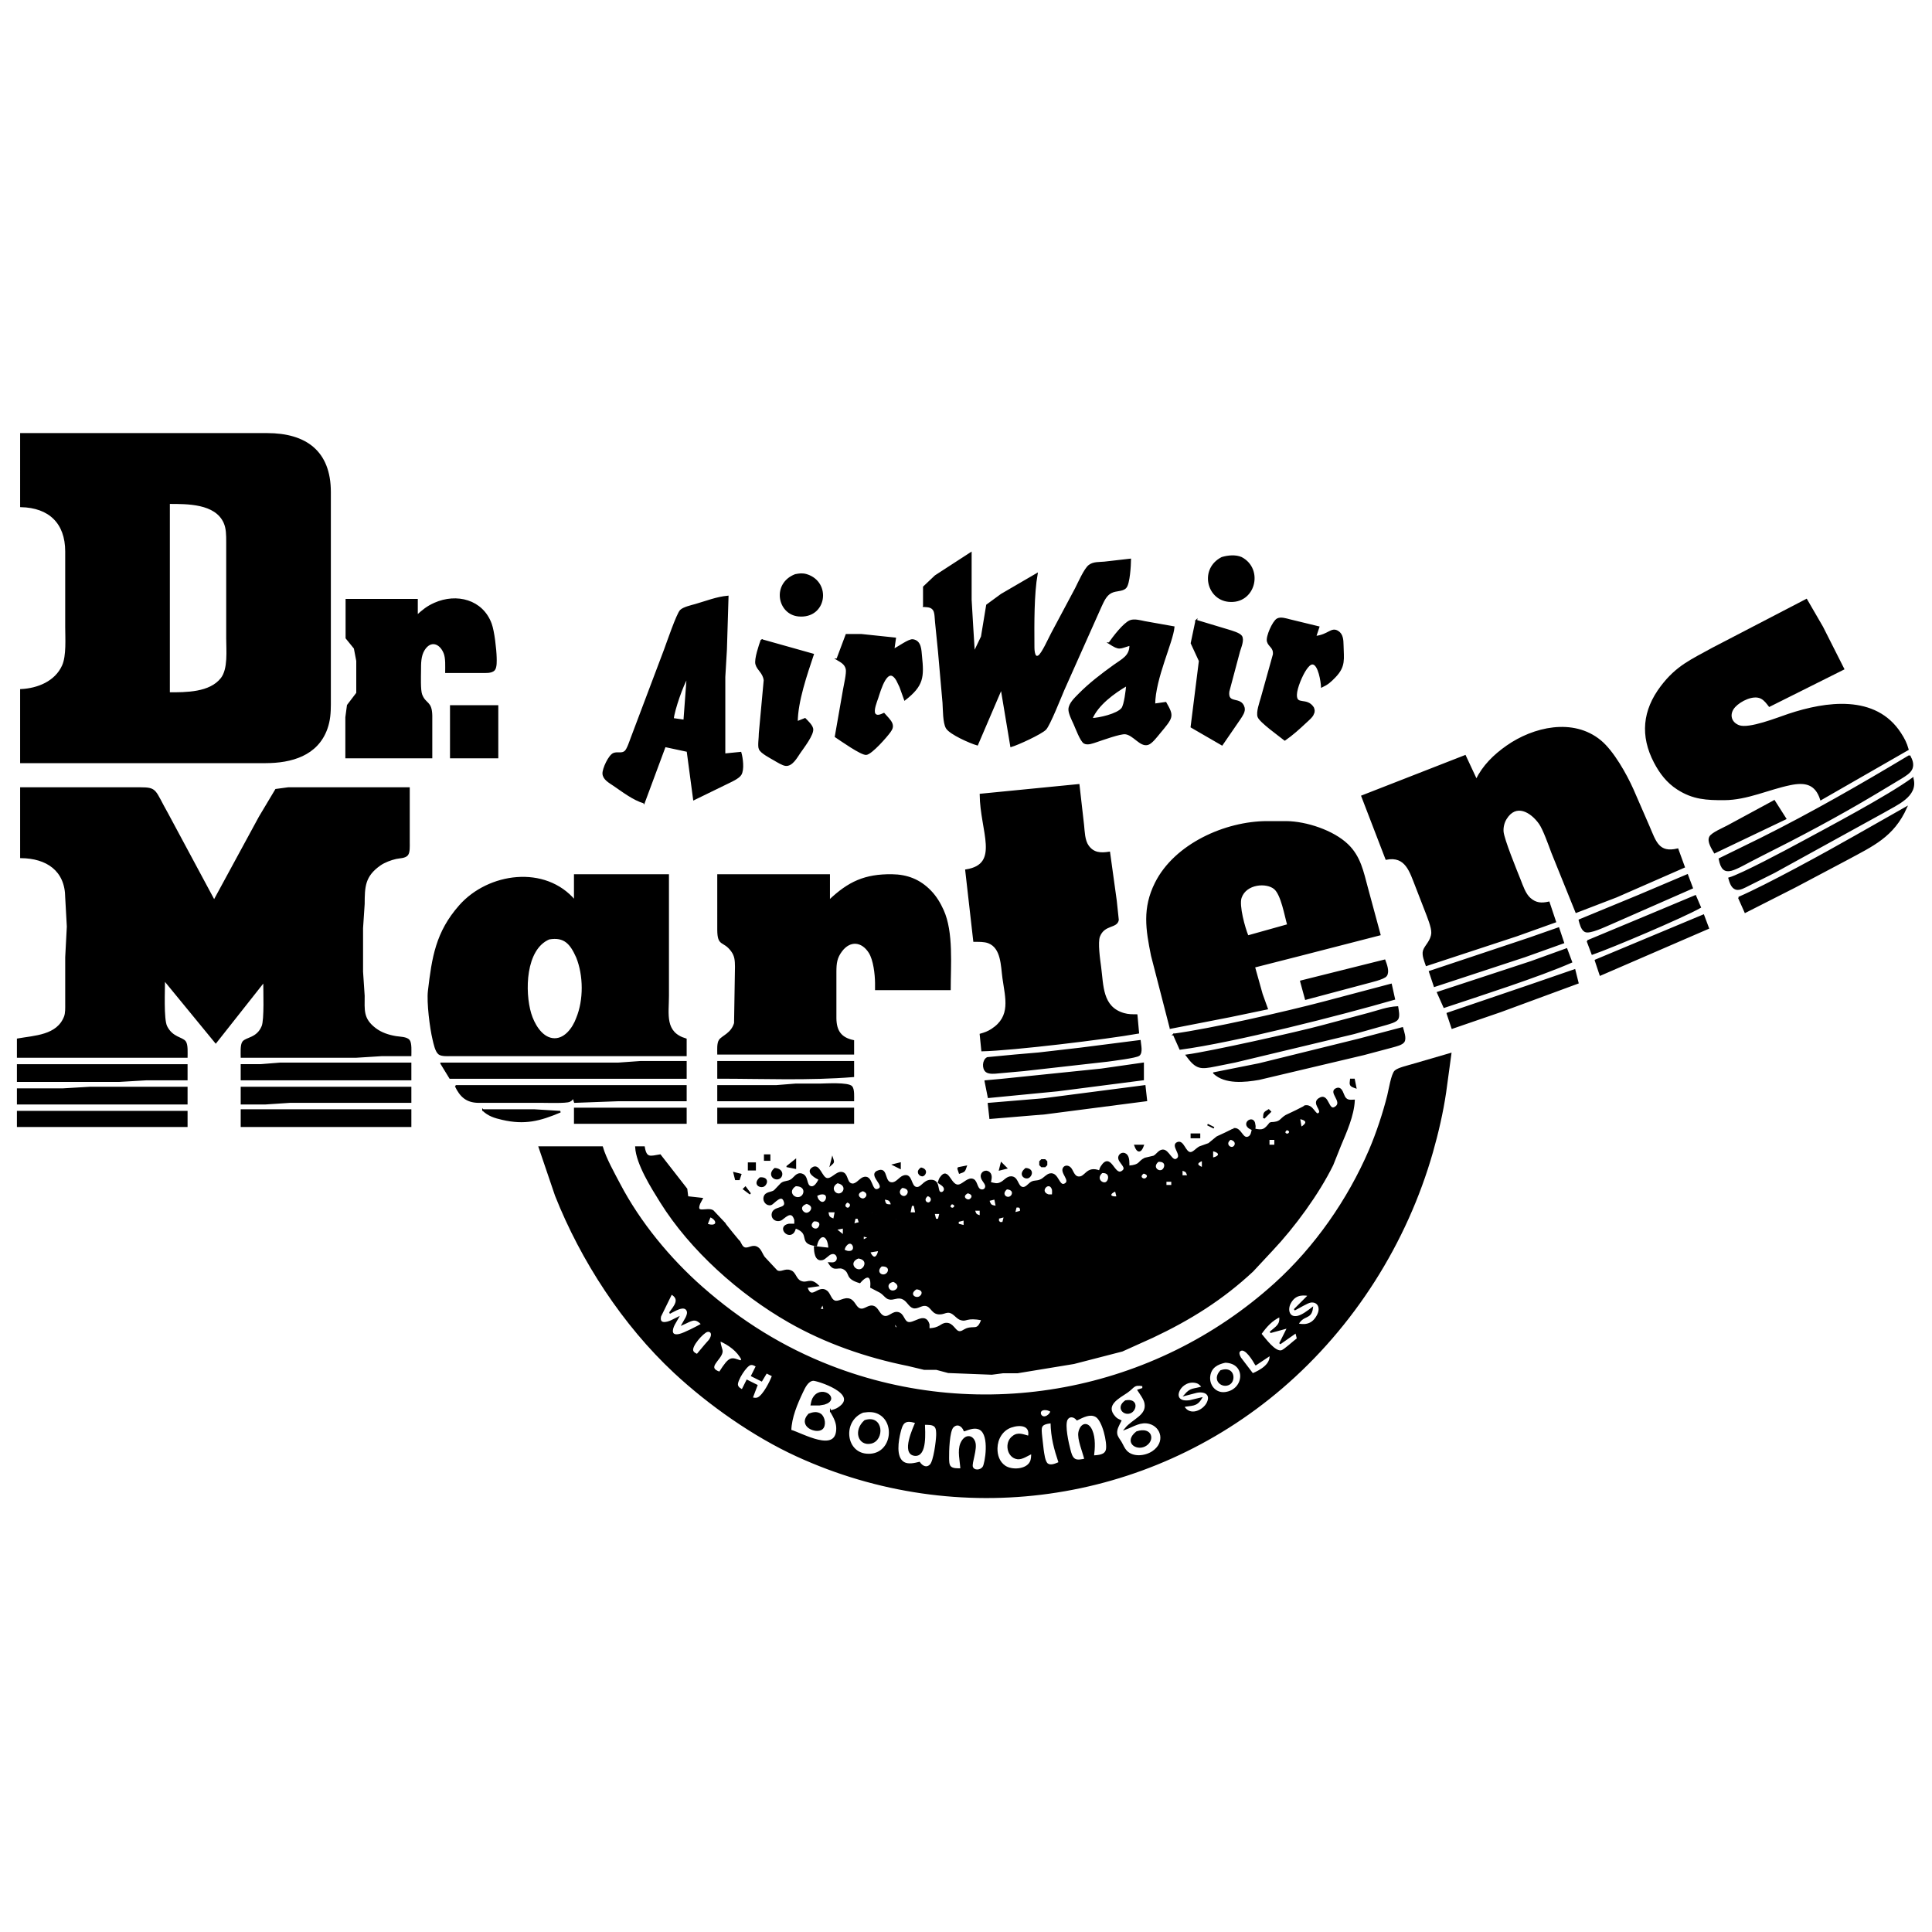<svg height="150" viewBox="0 0 1200 683" width="150" xmlns="http://www.w3.org/2000/svg"><g stroke="#000"><path d="m758.31 593.03c7.96-2.75 8.89 5.67 5.38 7.94-4.22 2.73-10.74-2.17-5.38-7.94zm-254.31 20.92c.4-1.81.54-3.19 1.74-4.8 5.1-6.91 15.74 1.42 6.24 4.28 0 0-2.98.52-2.98.52zm195.14-2.19c7.62-1.39 6.49 5.78 2.74 7.13-4.04 1.44-8.23-3.33-2.74-7.13zm-196.71 8.26c2.29-.89 4.87-1.55 7.14 0 2.41 1.65 3.32 7.04.83 8.95-3.46 2.67-14.58-1.66-7.97-8.95zm34.79 4.01c11.07-3.63 11.81 11.85 3.74 13.64-7.46 1.65-10.56-7.57-3.74-13.64zm168.84 6.99c9.45-3.12 11 5.47 4.88 8.49-5.32 2.62-12.47-2.5-4.88-8.49z"/><path d="m374 454c2.02 7.07 7.28 16.4 10.75 23 12.49 23.84 31.12 46.43 51.25 64.15 23.93 21.07 50.22 37.5 80 49.04 94.17 36.48 201.18 16.32 276-51.36 24.94-22.56 45.44-51.98 58.72-82.83 4.45-10.34 8.67-23.07 11.41-34 .81-3.24 2.42-13.24 4.45-15.16 1.86-1.75 7.77-3.04 10.42-3.86 0 0 24-6.98 24-6.98s-3.27 24-3.27 24c-1.79 12.17-4.78 25.17-8.16 37-16.11 56.49-48.94 108.37-93.57 146.57-83.87 71.8-200.77 88.02-301 42.12-26.72-12.23-54.55-31.79-76-51.78-31.81-29.63-57.82-69.54-73.8-109.91 0 0-10.2-30-10.2-30zm465-42h2s1 5 1 5c-3.39-1.2-3.47-1.46-3-5zm-50 27c7.13-.21 5.54-2.1 10.28-4.83-1.74 1 13.76-6.37 10.8-5.52 5.56-1.6 6.63 6.76 9.24 4.45 2.42-2.15-4.26-6.24 0-9.07 6.12-4.05 5.11 9.09 10.49 5.02 4.67-3.53-4.88-9.53.57-11.33 3.17-1.05 3.65 4.14 5.05 5.8 1.58 1.9 3.38 1.55 5.57 1.48-.46 9.38-4.97 19.41-8.58 28 0 0-4.79 12-4.79 12-8.85 18-23.86 38.46-37.6 53 0 0-12.03 12.91-12.03 12.91-18.79 17.53-38.9 30.08-62 40.98 0 0-19 8.57-19 8.57s-30 7.75-30 7.75-35 5.75-35 5.75h-9s-7 .91-7 .91-27-1.05-27-1.05-7.42-1.98-7.42-1.98h-7.58s-10-2.39-10-2.39c-25.75-5.19-51.15-13.95-74-27.03-30.47-17.43-60.92-44.51-79.58-74.42-5.54-8.89-14.85-23.61-15.42-34h5c1.22 7.43 3.99 5.99 10 5 0 0 16.4 21.04 16.4 21.04s.6 4.96.6 4.96 9 1 9 1-1.58 2.98-1.58 2.98c-2.87 7.34 4.88 2.42 8.37 4.67 0 0 7.59 8.03 7.59 8.03-3.04-3.31 11.29 14.32 8.66 10.69 1 1.38 1.56 3.67 3.27 4.3 2.65 1.01 5.17-2.29 8.39 0 1.82 1.27 2.49 4.03 4.01 5.96 0 0 7.7 8.25 7.7 8.25 2.66 1.68 5.28-1.3 8.37 0 3.22.9 3.13 5.16 6.44 6.62 4.39 1.94 5.63-2.42 10.78 2.5 0 0-7 1-7 1 3.01 9.28 7.38-1.57 12.49 2.62 1.93 1.58 2.4 5.16 4.78 6.09 2.79 1.08 6.05-2.34 9.51-1.07 2.96 1.09 3.52 5.17 6.35 6.03 3.09.94 5.44-2.85 8.65-1.5 2.63 1.1 3.28 5.26 6.31 6.09 3.26.89 5.38-3.14 8.78-2.3 3.13.78 3.23 4.71 5.56 5.91 3.86 2 10.99-6.67 13.41 1.24v2.89c7.47-.21 7.51-3.42 11.14-3.37 3.65.04 4.93 4.27 7.24 5.04 1.98.66 3.39-.99 5.06-1.62 5-1.9 6.96 1.75 9.72-5.95-9.71-1.81-9.6.91-12.83 0-2.74-.59-4.29-3.88-7.18-4.59-1.94-.47-3.25.48-4.99.77-6.21 1.05-5.88-4.48-10.1-5.13-2.7-.41-5.13 2.18-7.69 1.41-2.38-.71-3.57-4.16-6.31-5.43-3.3-1.67-6.02.75-8.64 0-1.97-.44-2.79-2.35-5.39-4.07 0 0-5.87-3.06-5.87-3.06.71-7.16-2.18-8.64-7-3-8.85-2.64-5.38-5.43-9.31-8.17-4.01-2.8-6.24 1.93-9.69-3.83 1.54.05 3.06.39 4.36-.83 2.09-1.96.31-6.36-3.31-5.01-1.74.65-3.55 3.07-5.2 3.51-4.4 1.18-4.75-4.91-4.85-7.67 0 0 9 1 9 1-.33-9.52-6.26-9.9-8-2-11.63-1.36-2.36-7.24-13-11-.45 1.21-.64 2.42-1.72 3.34-3.49 2.99-8.96-4.04-2.22-5.27h3.78v-2.87c-2.19-7.54-7.28-.45-9.09 0-2.37.93-5.08-.54-5.01-3.2.15-5.32 9.1-2.87 7.66-7.98-1.76-6.21-6.98 1.1-8.59 1.53-2.54.68-4.69-2.02-4.07-4.42.81-3.12 4.25-2.46 6.34-3.96 0 0 4.29-4.49 4.29-4.49 2.24-1.58 3.84-.74 6.26-2.34 1.87-1.24 3.3-4.31 6.27-3.46 3.95 1.14 2.37 6.74 5.4 7.78 2.81.98 4.65-2.77 5.7-4.66-1.85-.87-8.23-4.23-4.39-6.92 4.26-2.99 5.51 6.13 9.02 6.63 3.11.44 5.94-4.28 9.22-3.8 3.47.51 2.67 5.63 5.46 6.92 3.1 1.44 5.55-2.8 7.84-3.67 5.77-2.18 4.51 8.91 9.06 7.28 6.29-2.25-6.98-9.52.88-11.7 5.08-1.4 2.67 7.62 7.93 7.63 2.87.01 4.74-3.36 7.05-4.21 5.46-2 4.07 6.41 8.04 7.07 3.21.53 4.67-4.28 8.86-4.44 5.69-.22 3.75 5.89 5.69 7.3 1.49 1.08 3.7-.7 3-2.74-.51-1.51-2.43-2.5-3.66-3.35.37-1.03.45-1.83 1.13-2.84 5.01-7.5 6.04 6.27 11.89 4.44 2.65-.82 5.64-4.7 8.52-3.28 2.42 1.2 1.89 6.48 5.45 6.48 1.56.01 2.57-1.26 2.41-2.77-.23-2.16-3.42-4.13-2.66-6.83.62-2.19 3.56-2.94 5.15-.73 1.05 1.72.45 3.7 0 5.65 2.64.61 4.39 1.44 6.94 0 1.86-.84 3.6-3.5 6.15-3.49 3.9.01 3.76 5.1 6.31 6.34 2.69 1.3 4.56-1.97 6.3-2.96 2.16-1.22 3.62-.3 6.32-1.76 1.74-.93 3.36-3.04 5.24-3.43 5.15-1.06 5.25 8.64 9.5 6.13 3.94-2.34-3.23-7.23-.77-10.2.95-1.08 2.5-.89 3.56 0 1.72 1.34 2.19 5.54 5.19 5.96 4.88.68 5-6.91 13.37-3.71.38-1.07.45-1.8 1.13-2.85 5.74-8.96 7.63 6.06 12.64 3.2 4.63-2.66-2.3-5.87-1.72-9.16.37-2.08 3.22-3.25 4.93-.83 1.15 1.62 1 4.71 1.02 6.64 7.7-.62 5.82-2.81 10.17-4.9 0 0 5.46-1.28 5.46-1.28 1.95-.97 3.15-3.55 5.42-3.79 3.84-.41 5.79 8.36 9.36 5.23 3.11-2.65-3.98-8.34 0-9.92 3.6-1.49 4.5 6.23 8.01 6.24 1.9 0 3.6-2.42 5.75-3.58 0 0 5.66-2.02 5.66-2.02s5.26-4.32 5.26-4.32c-.91.58 11.58-5.27 10.04-4.92 4.62-1.05 5.33 7.16 9.46 5.09 1.79-.89 2.03-3.12 2.41-4.83-8.32-2.93.78-9.44 1.23-2.94.37 1.31-.03 1.96 0 2.94 5.24 1.14 6.36.37 9.77-4zm-4-3c.18-3.37.1-3.27 3-5 0 0 1 1 1 1s-4 4-4 4zm23 6c4.66-2.65 4.26-5.07-1-6 0 0 1 6 1 6zm-58-2s4 2 4 2-4-2-4-2zm49.18 2.91c-2.73 2.08-.49 3.41.64 3.18 1.12-.22 2.69-2.3-.64-3.18zm-59.18 3.09h5v2h-5zm24.26 2.91c-3.9 2.67-.83 6.1 1.48 5.35 2.05-.68 2.94-4.34-1.48-5.35zm27.74.09h-4v4h4zm-87 4h5c-1.51 4.3-3.49 4.3-5 0zm48 8c5.35-.93 5.35-4.07 0-5zm28-3h-1s1 1 1 1zm-306 1h3v3h-3zm42 2c.76 2.34.83 2.37-1 4 0 0 1-4 1-4zm202.3 1.66c-4.26 3.52-.28 7.15 2.4 5.94 2.33-1.05 3.54-6.43-2.4-5.94zm27.7-.66c-4.3 1.51-4.3 3.49 0 5zm-258 4s5-4 5-4v5s-5-1-5-1zm158-4h2s1 1 1 1v2s-1 1-1 1h-2s-1-1-1-1v-2s1-1 1-1zm-182 2h4v4h-4zm90 1s4-1 4-1v3s-4-2-4-2zm67-1s3 3 3 3-4 1-4 1 1-4 1-4zm-140.7 3.45c5.1.37 4.9 4.88 2.4 5.89-2.86 1.17-6.6-2.32-2.4-5.89zm90.86-.28c4.17.97 2.24 4.46.69 4.5-1.46.03-3.85-2.34-.69-4.5zm22.84-.17s5-1 5-1c-1.07 3.07-.93 2.93-4 4 0 0-1-3-1-3zm42.18.45c4.71.37 3.46 4.4 1.55 5.3-2.19 1.03-5.99-1.82-1.55-5.3zm100.82 4.55c-1.07-3.07-.93-2.93-4-4v4zm-53.59-2.37c-4.23 3.6-.39 7.44 2.29 6.63 2.49-.76 3.77-7.1-2.29-6.63zm25.85.28c-3.32 2.23-.93 4.29.71 4.06 1.71-.24 3.54-3.06-.71-4.06zm-254.26.09s4 1 4 1-1 3-1 3h-2s-1-4-1-4zm16.14 3.25c5.48-.39 4.03 4.32 1.66 5.01-2.09.6-5.56-1.48-1.66-5.01zm47.99 2.66c-4.94 2.7-2.32 7.44.87 7.35 3.76-.11 5.61-6.1-.87-7.35zm207.87-.91h-4v3h4zm-233.87 2.78c-5.74 3.53-1.3 8.94 2.73 7.56 3.56-1.22 4.35-7.65-2.73-7.56zm159.72 6.06c.12-.91.17-2.59 0-3.61-2.08-6.39-9.49 1.43-2.71 3.61zm-93.55-5.02c-3.86 2.82-1.01 6.44 1.53 6 2.68-.47 4.43-5.52-1.53-6zm64.97.92c-3.85 3.01-.93 6.26 1.63 5.52 2.64-.77 3.59-5.27-1.63-5.52zm-162.27-.74s3 4 3 4-4-3-4-3 1-1 1-1zm72.94 1.86c-5.22 1.68-2.55 5.51 0 5.51 2.3 0 4.74-3.92 0-5.51zm65.1 1.3c-4.37 2.22-1.27 5.16.78 4.79 1.85-.34 3.96-3.7-.78-4.79zm91.96-1.16c-4.79 1.68-4.13 4.69 1 4 0 0-1-4-1-4zm-186 3c.3.97.49 2.04 1.14 2.86 4.4 5.61 8.69-4.94 1.81-3.95-1.18.17-1.93.67-2.95 1.09zm69.17-.09c-3.8 2.72-.67 5.84 1.3 4.69 1.65-.96 1.91-3.85-1.3-4.69zm-22.17 6.09c-1.2-3.42-1.46-3.38-5-4 .68 3.89 1.07 4.13 5 4zm64-4s-4 1-4 1c1.2 3.42 1.46 3.38 5 4 0 0-1-5-1-5zm-91.83 1.91c-3.17 2.35-.77 4.46.66 4.18 1.38-.28 3.08-3.19-.66-4.18zm-25.17.83c-5.9 1.98-2.7 6.6 0 6.52 2.8-.09 5.83-4.9 0-6.52zm90.18.17c-2.73 2.08-.49 3.41.64 3.18 1.12-.22 2.69-2.3-.64-3.18zm-23.18 1.09h-2s-1 5-1 5h4s-1-5-1-5zm65 1h-2s-1 4-1 4 4-1 4-1v-2s-1-1-1-1zm-89 5s-4-3-4-3c1.13 2.71 1.13 2.45 4 3zm65-3h-4c1.07 3.07.93 2.93 4 4zm-90 1h-5c.61 3.53.67 3.66 4 5 0 0 1-5 1-5zm65 1h-4s1 4 1 4h2s1-4 1-4zm-145 7c6.82 2.45 7.68-2.72 2-5 0 0-2 5-2 5zm120-2s-4-3-4-3c1.13 2.71 1.13 2.45 4 3zm65-3s-4 1-4 1v2s1 1 1 1h2s1-4 1-4zm-91 1h-2s-1 4-1 4 4-1 4-1-1-3-1-3zm-27.7 1.66c-3.93 3.36.09 6.31 2.4 5.17 2.06-1.01 3.28-5.64-2.4-5.17zm93.7-.66s-4 1-4 1v2s4 1 4 1zm-75 5s-5 1-5 1 5 4 5 4zm16 6s-4-1-4-1v3s4-2 4-2zm-16 8c.99.38 1.74.92 2.94 1 6.47.45 2.43-9.51-1.81-3.68-.73.99-.77 1.7-1.13 2.68zm22 0s-6 1-6 1c2.17 5.39 5.08 4.23 6-1zm-12.91 4.66c-6.78 2.57-2.43 8.94 1.67 7.5 2.77-.98 4.9-6.57-1.67-7.5zm14.34 4.97c-3.96 3.39-.61 6.88 2.38 5.72 3.01-1.16 3.59-6.16-2.38-5.72zm7.52 9.54c-5.07.95-3.95 5.27-1.65 6.17 3.24 1.28 7.65-3.31 1.65-6.17zm14.15 4.65c-5.11 3.09-1.35 6.65 1.68 5.53 2.56-.96 3.71-5.11-1.68-5.53zm-153.1 15.18c3.12-4.3 7.07-8.52 1-12 0 0-6.86 13.98-6.86 13.98-1.26 5.45 3.73 4.47 6.86 3 0 0 4-1.98 4-1.98s-2.29 4-2.29 4c-1.94 3.63-2.28 7.79 3.3 6.53 3.13-.71 10.98-4.82 13.99-6.53-4.43-4.84-6.65-2.3-12 0 0 0 2.27-4 2.27-4 .66-1.44 1.38-3.12.58-4.67-1.99-3.83-8.32.46-10.85 1.67zm397-11c-5.11-.99-9.23-.03-11.82 5.02-2.1 4.09-.71 9.49 4.82 8.28 3.01-.66 6.58-3.45 9-5.3-.92 7-5.39 3.57-9 10 5.77 1.26 9.99-.34 12.68-6 2.24-4.7-.32-8.6-4.68-7.92-2.07.31-7.59 3.75-10 4.92 0 0 9-9 9-9zm-302 5s-2 4-2 4h3s-1-4-1-4zm284 8c-5.27 2.49-8.65 6.32-12 11 2.56 2.94 8.71 11.74 13 10.66 1.8-.44 7.71-6.02 10-7.66 0 0-1-4-1-4s-10 7-10 7 5-10 5-10-11 3-11 3c3.92-3.45 6.68-4.48 6-10zm-239 4c-.87 2.73-.58 2.95 2 4 0 0-2-4-2-4zm-123 20s5.02-6 5.02-6 2.65-3 2.65-3c2.98-4.21.67-6.35-1.56-5.66-2.64.81-10.29 9.25-8.94 12.37.61 1.4 1.71 1.65 2.83 2.29zm28 3c-2.7-5.58-8.37-9.6-14-12 .12 3.87 1.59 5.62 1.31 7.28-.78 4.78-10.38 9.78-1.31 12.72 6.52-10.28 7.21-8.93 13-7 0 0 1-1 1-1zm319 3c-1.31-2.26-6.22-10.8-9.61-8.83-1.92 1.11-.8 3.44 0 4.83 0 0 7.61 10 7.61 10 4.99-2.13 11.78-5.9 11-12 0 0-9 6-9 6zm-19-1.58c-4.86 1.03-8.94 3.16-9.76 8.58-.9 5.92 3.58 11.43 9.76 10.62 12.46-1.63 13.69-18.85 0-19.2zm-291 2.58c-1.31-.6-2.17-1.39-3.82-1.11-2.85.5-8.86 10.12-8.31 12.89.36 1.8 1.79 2.35 3.13 3.22 0 0 3-6 3-6s6 3 6 3-3 7.9-3 7.9c1.49.22 2.27.59 3.82 0 3.56-1.69 7.84-10.26 9.18-13.9 0 0-4-2-4-2s-3 5-3 5-6-3-6-3 3-6 3-6zm46 28c1.84-.54 3.3-.9 4.94-2 13.63-9.04-13.58-17.54-15.85-17.36-3.49.28-5.45 4.58-6.77 7.36-3.45 7.24-7.14 15.96-7.32 24 7.18 2.03 28.63 14.76 28.9-1 .04-1.76-.28-3.35-.87-5-.75-2.11-1.93-4.06-3.03-6zm231-15c-1.67-1.74-2.42-2.77-5.02-3.13-9.89-1.38-16.02 13.71-2.98 11.8 0 0 7-1.67 7-1.67-2.94 4.98-5.76 3.83-11 5 3.94 6.99 12.5 2.89 14.96-2.04 2.81-5.62-1.78-7.98-6.96-6.79 0 0-7 1.83-7 1.83 3.95-4.52 5.12-3.04 11-5zm-37-1c-6.27-1.03-5.47 1.03-10.09 4.19-4.81 3.3-14.49 7.95-7.48 15.52 1.27 1.37 2.04 1.52 3.57 2.29-1.19 2.37-2.95 5.22-2.58 7.96.28 2.14 1.67 3.56 2.72 5.32 1.09 1.84 1.82 3.9 3.29 5.5 4.08 4.46 11.88 3.63 16.55.5 8.53-5.72 5.79-15.75-1.98-17.85-5.61-1.51-10.01 1.74-15 3.57 4.68-5.85 13.88-8.07 12.34-16-.52-2.65-2.86-5.71-4.34-8 0 0 3-1 3-1zm-57 16c-1.04-.42-1.77-.92-2.98-1.09-7.06-.97-3.76 8.13 1.44 3.5 1.12-1 1.21-1.82 1.54-2.41zm-117 .43c-13.16 5.23-11.48 25.14 2 26.46 15.27 1.49 19.1-18.24 8.91-24.88-3.46-2.25-7.02-2.16-10.91-1.58zm143 27.57c3.12-.26 7.62-.32 8.4-4.13.89-4.32-2.21-18.16-6.61-20.69-3.8-2.19-8.22.32-11.79 2.03-1.91-2.3-4.96-2.71-6.43 0-1.78 3.78.77 14.86 1.81 18.79.53 2.01 1.15 4.77 3.05 5.97 1.85 1.11 4.56.37 6.57 0-1.05-4.57-4.6-12.76-3.68-16.96 1.18-5.34 5.38-6.32 7.68-.96 2.04 4.75 1.64 10.97 1 15.95zm-110-21c-2.25-.63-5.19-1.58-7.3 0-1.6 1.19-2.34 4.14-2.8 6-1.28 5.16-3.17 15.65 2.32 18.99 2.82 1.69 6.81.73 9.78 0 1.66 2.4 4.49 4.03 6.99 1.43 2.32-2.4 3.88-14.82 3.97-18.42.04-1.6.06-4.09-.98-5.4-1.48-1.87-4.84-1.57-6.98-1.6.07 4.3 1.56 20.25-5.96 19.24-7.84-1.05-.58-16.6.96-20.24zm84 0c-7.2.84-6.8 2.69-6.16 9 0 0 .91 8 .91 8 .37 2.28.86 7.58 2.83 8.94 2.18 1.5 5.32-.07 7.42-.94-2.95-8.85-4.79-15.55-5-25zm-54 5c-1.21-3.1-4.37-5.05-7.18-2.25-2.57 2.57-2.89 15.4-2.82 19.25.03 1.62-.04 4.06 1.02 5.4 1.48 1.87 4.84 1.57 6.98 1.6-.23-4.96-1.98-11.36 0-15.96 2.28-5.25 6.66-5.15 8.22-.98 1.59 4.22-2.28 13.1-1.44 15.63.9 2.69 5.21 2.74 7.05 0 1.34-2.01 4.48-19.73-2.05-23.5-3.05-1.76-6.79-.28-9.78.81zm40 3.8c1.56-7.39-5.38-8.04-10.99-6.1-5.67 1.97-8.84 7.5-8.96 13.3-.09 4.37 1.3 8.68 5.05 11.26 4.21 2.89 13.15 2.47 15.88-2.37 1.03-1.83.95-3.87 1.02-5.89-2.71 1.16-6.09 3.71-8.99 3.36-6.16-.75-7.89-9.92-2.78-13.56 3.12-2.55 6.51-.81 9.77 0z"/><path d="m1122 114s9.86 17 9.86 17 13.14 26 13.14 26-46 23-46 23c-1.5-1.91-2.8-3.82-5.04-4.98-5-2.59-13.15 1.6-16.56 5.31-3.91 4.24-2.96 9.95 2.62 12.07 6.31 2.41 24.18-4.81 30.98-7.07 23.15-7.69 53.85-12.2 69.3 11.67 2.29 3.53 3.54 5.96 4.7 10 0 0-54 31-54 31-3.13-9.79-9.67-11.25-19-9.33-13.73 2.81-26.81 9.26-41 9.33-10.95.05-19.37-.33-29-6.55-6.37-4.1-10.73-9.8-14.22-16.45-8.63-16.49-7.11-32.17 4.12-47 9.7-12.81 18.81-16.49 32.1-23.86 0 0 58-30.14 58-30.14zm-205 112c4.32-8.8 11.04-15.38 19-20.96 16.54-11.6 41.06-17.27 57.96-3.37 7.93 6.51 15.97 20.88 20.18 30.33 0 0 10.01 23 10.01 23 4 9.32 5.93 16.86 17.85 14 0 0 4 11 4 11s-42 18.4-42 18.4-25 9.6-25 9.6-14.95-37-14.95-37c-1.67-4.47-5.2-14.46-7.7-18-5.32-7.56-14.88-13.12-21.07-2.91-1.4 2.3-2.08 5.23-1.89 7.91.33 4.78 8.34 24.3 10.61 30 1.52 3.81 3.12 8.83 6.21 11.58 3.69 3.28 7.26 3.42 11.79 2.42 0 0 4 12 4 12s-24 8.58-24 8.58-56 18.42-56 18.42c-.87-2.62-2.49-6.28-1.67-9 .91-3.01 4.86-5.95 5.16-11 .21-3.52-2.75-10.52-4.07-14 0 0-5.82-15-5.82-15-3.61-9.09-6.27-19.39-18.6-17 0 0-15-39-15-39s64-25 64-25 7 15 7 15zm269-15c1.36 2.34 2.45 5.09 1.39 7.82-1 2.55-4.17 4.36-6.39 5.76 0 0-16 9.62-16 9.62-23.45 14.04-47.57 26.83-72 39.05-16.53 8.26-22.61 14.21-25 1.75 0 0 26-12.75 26-12.75 31.5-15.75 61.81-33.14 92-51.25zm2 14c3.12 11.01-10.38 16.25-18 20.8 0 0-68 37.45-68 37.45s-16 8-16 8c-2.03 1-5.51 3.11-7.79 2.34-2.64-.89-3.51-4.24-4.21-6.59 7.54-2.15 35.62-17.16 44-21.69 17.82-9.64 54.81-29.22 70-40.31zm-579 10s61-6 61-6 2.84 25 2.84 25c.43 4.04.48 9.47 2.89 12.89 3.42 4.85 8.03 4.93 13.27 4.11 0 0 4.15 30 4.15 30s1.25 11.86 1.25 11.86c-.76 4.93-8.62 2.42-11.66 10.16-1.49 3.77.09 14.6.68 18.98 1.57 11.61.74 25.21 14.58 29.21 2.83.82 5.11.76 8 .79 0 0 1 11 1 11-19.62 3.53-77.97 10.58-97 11 0 0-1-10-1-10 2.64-.76 4.65-1.45 7-2.97 12.58-8.11 8.85-19.63 7.13-32.03-1.05-7.59-.8-18.89-9.13-22.11-2.65-1.02-6.18-.88-9-.89 0 0-5-44-5-44 21.83-3.44 9.21-24.25 9-47zm-596-4h74c10.53.02 8.63 1.25 17 16 0 0 29 54 29 54s28.24-52 28.24-52 10.15-16.98 10.15-16.98 7.61-1.02 7.61-1.02h75v34c0 1.99.23 5.81-1.02 7.4-1.39 1.76-4.87 1.65-6.98 2.12-3.21.7-7.32 2.24-10 4.13-9.83 6.9-9.95 13.64-10 24.35 0 0-1 15-1 15v27s1 15 1 15c.01 8.92-1.01 14.31 7.02 20.45 3.78 2.89 8.33 4.34 12.98 5.11 2.29.38 6.5.31 8.01 2.18 1.36 1.69.99 7.03.99 9.26h-18s-16 1-16 1h-71c0-2.29-.38-7.5.99-9.28 2.03-2.62 8.87-2.09 12-9.72 1.72-4.19 1.01-22.35 1.01-28 0 0-30 38-30 38s-32-39-32-39c0 6.02-.88 24.52 1.31 29 3.53 7.2 9.8 7 11.67 9.56 1.38 1.89 1.02 7.05 1.02 9.44h-105v-11c10.45-1.87 24.68-2 29.26-14 .87-2.28.74-5.55.74-8v-29s1-19 1-19-1-18-1-18c-.08-17.06-12.02-24.86-28-25zm1089 8s7 11 7 11-44 21-44 21c-1.38-2.43-4.33-6.78-2.87-9.61 1.19-2.33 8.32-5.32 10.87-6.7 0 0 29-15.69 29-15.69zm-22 60c17.36-7.48 54.66-27.95 72-37.85 0 0 32-18.15 32-18.15-8.06 18.04-20.87 23.58-37 32.31 0 0-32 16.95-32 16.95s-31 15.74-31 15.74-4-9-4-9zm-353 81s-11.6-45-11.6-45c-3.28-16.25-5.44-29.3 2.41-45 11.98-23.95 43.23-37.96 69.19-38h12c12.34.15 28.92 5.59 37.91 14.18 7.83 7.49 9.55 16.88 12.24 26.82 0 0 7.85 29 7.85 29s-50 12.87-50 12.87-28 7.13-28 7.13 4.76 17 4.76 17 3.24 9 3.24 9-23 4.79-23 4.79-37 7.21-37 7.21zm-370-95h58v75c0 11.39-2.76 22.94 11 27v10h-146c-2.03 0-5.64.26-7.3-.99-2-1.51-2.99-6.59-3.57-9.01-1.71-7.11-3.68-22.91-2.85-30 2.46-20.75 4.76-36.42 19.33-52.91 17.83-20.17 53-24.98 71.39-3.09zm89 0h69v16c12.15-11.58 22.28-16.19 39-16 9.48.12 17.25 3.14 23.91 10.04 3.39 3.52 5.78 7.53 7.78 11.96 6.1 13.53 4.31 34.04 4.31 49h-46v-4c-.07-5.46-1.05-14.38-3.99-18.98-4.61-7.22-12.1-7.94-17.37-.98-3.26 4.3-3.61 7.81-3.64 12.96v29c.11 7.81 3.09 12.32 11 14v8h-84c0-2.32-.33-6.44.99-8.37 1.72-2.5 7.55-4.03 9.44-10.63 0 0 .57-35 .57-35-.05-3.81-.13-6.75-2.51-9.96-5.13-6.91-8.43-2.59-8.49-13.04zm535 28s37-15.28 37-15.28 30-12.72 30-12.72 3 8 3 8-51 22.4-51 22.4c-3.05 1.24-12.74 6.02-15.5 4.48-2.1-1.18-2.92-4.75-3.5-6.88zm-181 3c-1.71-5.89-3.83-18.72-8.22-22.57-4.91-4.29-17.98-3.47-21.08 5.58-1.7 4.98 2.2 19.04 4.3 23.99 0 0 25-7 25-7zm186 10s38-15.85 38-15.85 29-12.15 29-12.15 3 7 3 7c-10.62 6.04-54.66 24.72-67 29 0 0-3-8-3-8zm5 12s67-28 67-28 3 8 3 8-67 29-67 29-3-9-3-9zm-103 7s62-20.69 62-20.69 18-6.31 18-6.31 3 9 3 9-24 8.58-24 8.58-56 18.42-56 18.42-3-9-3-9zm-547-20.49c-15.15 6.45-15.58 33-11.56 46.49 1.86 6.24 6.48 14.69 13.56 15.76 7.61 1.14 13.08-6.57 15.33-12.76 4.72-11.39 4.56-26.72 0-38-3.74-8.37-7.65-13.18-17.33-11.49zm552 33.49s58-19.05 58-19.05 22-7.95 22-7.95 3 8 3 8c-20.05 8.84-57.11 20.7-79 28 0 0-4-9-4-9zm-85-7s52-13 52-13c.92 2.51 2.7 6.97.96 9.44-1.41 2.02-10.26 3.93-12.96 4.7 0 0-37 9.86-37 9.86s-3-11-3-11zm91 20s52-17.69 52-17.69 27-9.31 27-9.31 2 8 2 8-48 17.69-48 17.69-30 10.31-30 10.31-3-9-3-9zm-170 13c23.01-3.05 69.8-13.79 93-19.88 0 0 42-11.12 42-11.12s2 9 2 9c-33.38 9.67-99.75 26.59-133 31 0 0-4-9-4-9zm8 13c14.78-1.99 68.58-13.98 84-18.15 0 0 29-7.73 29-7.73 6.13-1.62 11.61-3.81 17.97-4.12.29 2.05 1.16 5.67 0 7.44-1.16 1.68-5.06 2.62-6.97 3.22 0 0-20 5.63-20 5.63s-74 17.71-74 17.71-12 2.4-12 2.4c-9.36 1.87-11.82 2.04-18-6.4zm17 11s28-5.58 28-5.58 62-15.3 62-15.3 27-7.12 27-7.12c.62 2.16 2.17 6.39.89 8.44-1.08 1.72-5 2.6-6.89 3.14 0 0-18 4.79-18 4.79s-65 15.38-65 15.38c-8.72 1.51-21.04 2.87-28-3.75zm-46-20c.2 2.43 1.45 7.15-.59 8.83-1.66 1.37-16.31 3.14-19.41 3.59 0 0-52 5.86-52 5.86s-16 1.44-16 1.44c-2.03.23-5.7.61-7.4-.74-2.31-1.83-2-7.05.71-8.38 0 0 16.69-1.59 16.69-1.59s15-1.29 15-1.29 26-3 26-3 37-4.72 37-4.72zm-434 14h110s14-1 14-1h28v10.04h-113-23-10.47s-5.53-9.04-5.53-9.04zm172-1h84v9c-27.8 2.25-56.08 1-84 1zm-296 1.96h12s12-.96 12-.96h81v10h-105zm462 10.04s10-.91 10-.91 62-6.37 62-6.37 26-3.72 26-3.72v10s-53 6.83-53 6.83-43 4.17-43 4.17-2-10-2-10zm-601-10h105v9h-25s-17 1-17 1h-63zm435 13h36s12-.96 12-.96h15c3.68-.04 17.96-.99 19.98 1.56 1.32 1.67 1.02 6.26 1.02 8.4h-84zm-163 0h143v9h-42s-27 1-27 1-1-3-1-3c-.8 1.2-.74 1.7-2.29 2.41-2.16.97-13.61.59-16.71.59h-40c-7.21-.14-10.97-3.6-14-10zm331 11s34-2.83 34-2.83 63-8.17 63-8.17 1 9 1 9-63 8.17-63 8.17-34 2.83-34 2.83-1-9-1-9zm-603-9h28s17-1 17-1h60v10h-105zm139-1h105v9h-75s-15 1-15 1h-15zm207 13h69v9h-69zm89 0h84v9h-84zm-296 1h105v10h-105zm150 0h32s16 1 16 1c-12.81 5.43-22.12 7.78-36 4.57-4.69-1.08-8.47-2.2-12-5.57zm-289 1h105v9h-105z"/><path d="m13 11h153c23.87.04 38.96 10.93 39 36v132c-.01 5.24-.33 9.99-2.1 15-5.88 16.58-22.1 20.98-37.9 21h-152v-45c10.41-.49 21.5-4.88 26.03-15 2.77-6.17 1.97-17.04 1.97-24v-47c-.03-17.71-10.31-27.61-28-28zm92 161c10.54 0 25.4.11 32.57-9.04 4.64-5.93 3.43-17.6 3.43-24.96v-60c-.01-4 .03-8.28-1.65-12-5.52-12.21-23.1-12-34.35-12zm468.81-54v-11.91s7.19-6.81 7.19-6.81 22-14.28 22-14.28v29s1 17 1 17 1 16 1 16 4.79-10 4.79-10 3.23-19.62 3.23-19.62 8.98-6.57 8.98-6.57 22-12.81 22-12.81c-2.22 12.41-2.08 31.11-2 44 .01 1.54-.27 9 3.13 7.04 2.27-1.31 6.64-11.2 8.18-14.04 0 0 14.93-28 14.93-28 1.77-3.47 5.51-12.03 8.29-14.18 2.66-2.06 6.3-1.67 9.47-1.99 0 0 16-1.83 16-1.83-.03 3.49-.65 15.05-2.85 17.4-2.04 2.18-5.84 1.38-9.05 3.03-3.29 1.69-4.81 5.38-6.32 8.57 0 0-23.2 52-23.2 52-1.89 4.41-8.79 21.88-11.23 24.37-2.73 2.79-17.25 9.46-21.35 10.63 0 0-6-36-6-36s-15 35-15 35c-4.31-1.23-16.72-6.68-18.98-10.33-1.98-3.19-1.84-11.81-2.11-15.67 0 0-2.82-32-2.82-32s-1.81-18-1.81-18c-.26-2.16-.15-5.95-1.3-7.69-1.46-2.18-3.66-2.12-6.17-2.31zm185.19-30.04c3.69-1.11 8.48-1.57 12 0 13.61 7.12 8.25 28.58-8 26.84-13.19-1.42-17.44-19.99-4-26.84zm-265 10.65c2.63-.49 4.35-.78 7 0 15.09 4.7 11.96 26.86-5 25.28-12.61-1.17-16.21-19.74-2-25.28zm-94 141.39c-6.62-1.93-13.25-7.11-19-11-2.48-1.68-6.17-3.66-6.3-7.04-.11-2.94 3.65-11.2 6.51-12.32 2.36-.93 4.96.47 7.09-1.33 1.54-1.3 3.11-6.26 3.89-8.31 0 0 20.76-55 20.76-55 1.53-4.11 7.69-22.13 9.84-24.28 1.79-1.79 6.69-2.86 9.21-3.58 6.59-1.88 13.14-4.52 20-5.14 0 0-1 33-1 33s-1 17-1 17v48s9.99-1 9.99-1c.96 3.35 1.95 10.54 0 13.61-1.46 2.28-6.5 4.39-8.99 5.64 0 0-20 9.75-20 9.75s-4-30-4-30-14-3-14-3-13 35-13 35zm-184.85-126h43.85v10c3.68-3.34 6.39-5.61 11-7.65 13.55-6.02 29.51-2.04 34.91 12.65 1.72 4.69 2.96 15.87 3.08 21 .04 1.95.22 5.85-1.01 7.4-1.57 1.98-5.68 1.6-7.98 1.6h-22c0-3.59.34-8.73-1.01-12-2.62-6.4-8.67-8.42-12.71-1.9-2.35 3.79-2.27 8.62-2.28 12.9-.01 3.48-.36 12.14.74 15 2.41 6.27 6.09 3.99 6.26 13v26h-53v-25s.99-7.41.99-7.41 5.79-7.59 5.79-7.59v-20s-1.51-7.9-1.51-7.9-5.12-6.31-5.12-6.31zm582.85 87c-3.26-2.65-15.24-11.16-16.39-14.29-1.03-2.8 1.14-8.81 1.97-11.71 0 0 7.53-26.99 7.53-26.99.4-4.57-2.8-4.95-3.71-8.1-.82-2.86 3.37-12.37 5.99-13.8 2.11-1.15 5.41-.03 7.61.52 0 0 18 4.37 18 4.37s-2 6-2 6c8.26-.93 9.88-5.64 13.85-3.27 2.93 1.74 3.09 5.27 3.15 8.27.16 8.89 1.55 13.25-5.02 20-2.8 2.87-4.36 4.29-7.98 6-.15-3.1-1.7-13.64-5.49-14.27-1.82-.3-3.52 2.05-4.41 3.32-2.45 3.45-5.99 11.7-6.07 15.93-.13 7.3 6.5 1.8 10.56 8.07.52 1.27.78 2.37 0 3.78-.38 1.62-3.28 4.02-4.59 5.25-4.17 3.91-8.3 7.66-13 10.92zm-109-60c2.56-3.69 8.99-12.2 13-13.81 2.55-1.02 6.35.08 9 .61 0 0 18 3.2 18 3.2-.85 9.39-11.85 31.75-12 48 0 0 7-1 7-1 4.82 8.53 4.48 8.73-4.08 19-1.58 1.89-4.64 5.99-6.96 6.7-4.62 1.42-8.72-6-13.96-6.63-3.19-.38-14.38 3.75-18 4.93-2.09.68-5.43 2.08-7.51.89-2.16-1.25-5.08-9.31-6.26-11.89-1.04-2.27-3.22-6.56-3.11-9 .15-3.46 3.62-6.67 5.89-9 6.66-6.8 14.28-12.6 21.99-18.14 5.24-3.77 10.18-5.78 10-12.86-6.96 2.06-6.41 3.14-13-1zm54-14s20 6.02 20 6.02c2.03.64 6.79 1.94 7.97 3.68 1.51 2.23-.54 6.91-1.25 9.3 0 0-6.66 25-6.66 25-1.02 8.63 7.66 3.09 9.5 10.02.66 2.46-1.3 5.03-2.56 6.98 0 0-11 16-11 16s-19-11-19-11 5.14-41 5.14-41-5.08-11-5.08-11 2.94-14 2.94-14zm-223 24s5.7-15.21 5.7-15.21h9.3s21 2.21 21 2.21-1 7-1 7c3.09-1.41 9.54-6.3 11.98-5.95 4.91.7 4.81 6.29 5.19 9.95 1.33 13.03 1.12 18.2-10.17 27 0 0-2.87-8-2.87-8s-1.93-3.98-1.93-3.98c-6.09-10.43-10.69 6.45-12.2 10.98-.74 2.22-2.97 7.53-1.8 9.82 1.3 2.13 3.98.81 5.8 0 1.45 1.69 4.15 4.22 4.83 6.18.71 2.06.01 3.33-1.16 5-2 2.84-11.45 13.64-14.67 13.9-3.06.24-15.8-8.77-19-10.9 0 0 5.08-29 5.08-29 .5-2.97 2.29-10.44 1.73-12.96-.72-3.25-3.2-4.48-5.81-6.04zm-47-12s32 9 32 9c-4.1 12.29-9.96 29.19-10 42 0 0 5-2 5-2 1.5 1.57 4.02 3.85 4.56 6 .87 3.42-5.85 11.98-7.9 15-1.91 2.79-4.78 8.16-8.7 7.72-1.87-.21-5.27-2.33-6.96-3.32-2.29-1.35-8.44-4.47-9.19-6.79-.85-1.58.08-7.42 0-9.61 0 0 3.03-33 3.03-33-.64-4.92-4.1-6.28-5.15-10-.84-2.99 2.16-11.87 3.31-15zm-46 23c-3.04 4.68-8.5 20.45-9 26 0 0 7 1 7 1s2-27 2-27zm273 5c-8.09 4.65-18.44 12.21-22 21 4.63-.12 16.17-2.7 19.02-6.5 1.66-2.22 2.73-11.45 2.98-14.5zm-420 13h29v32h-29z"/></g></svg>